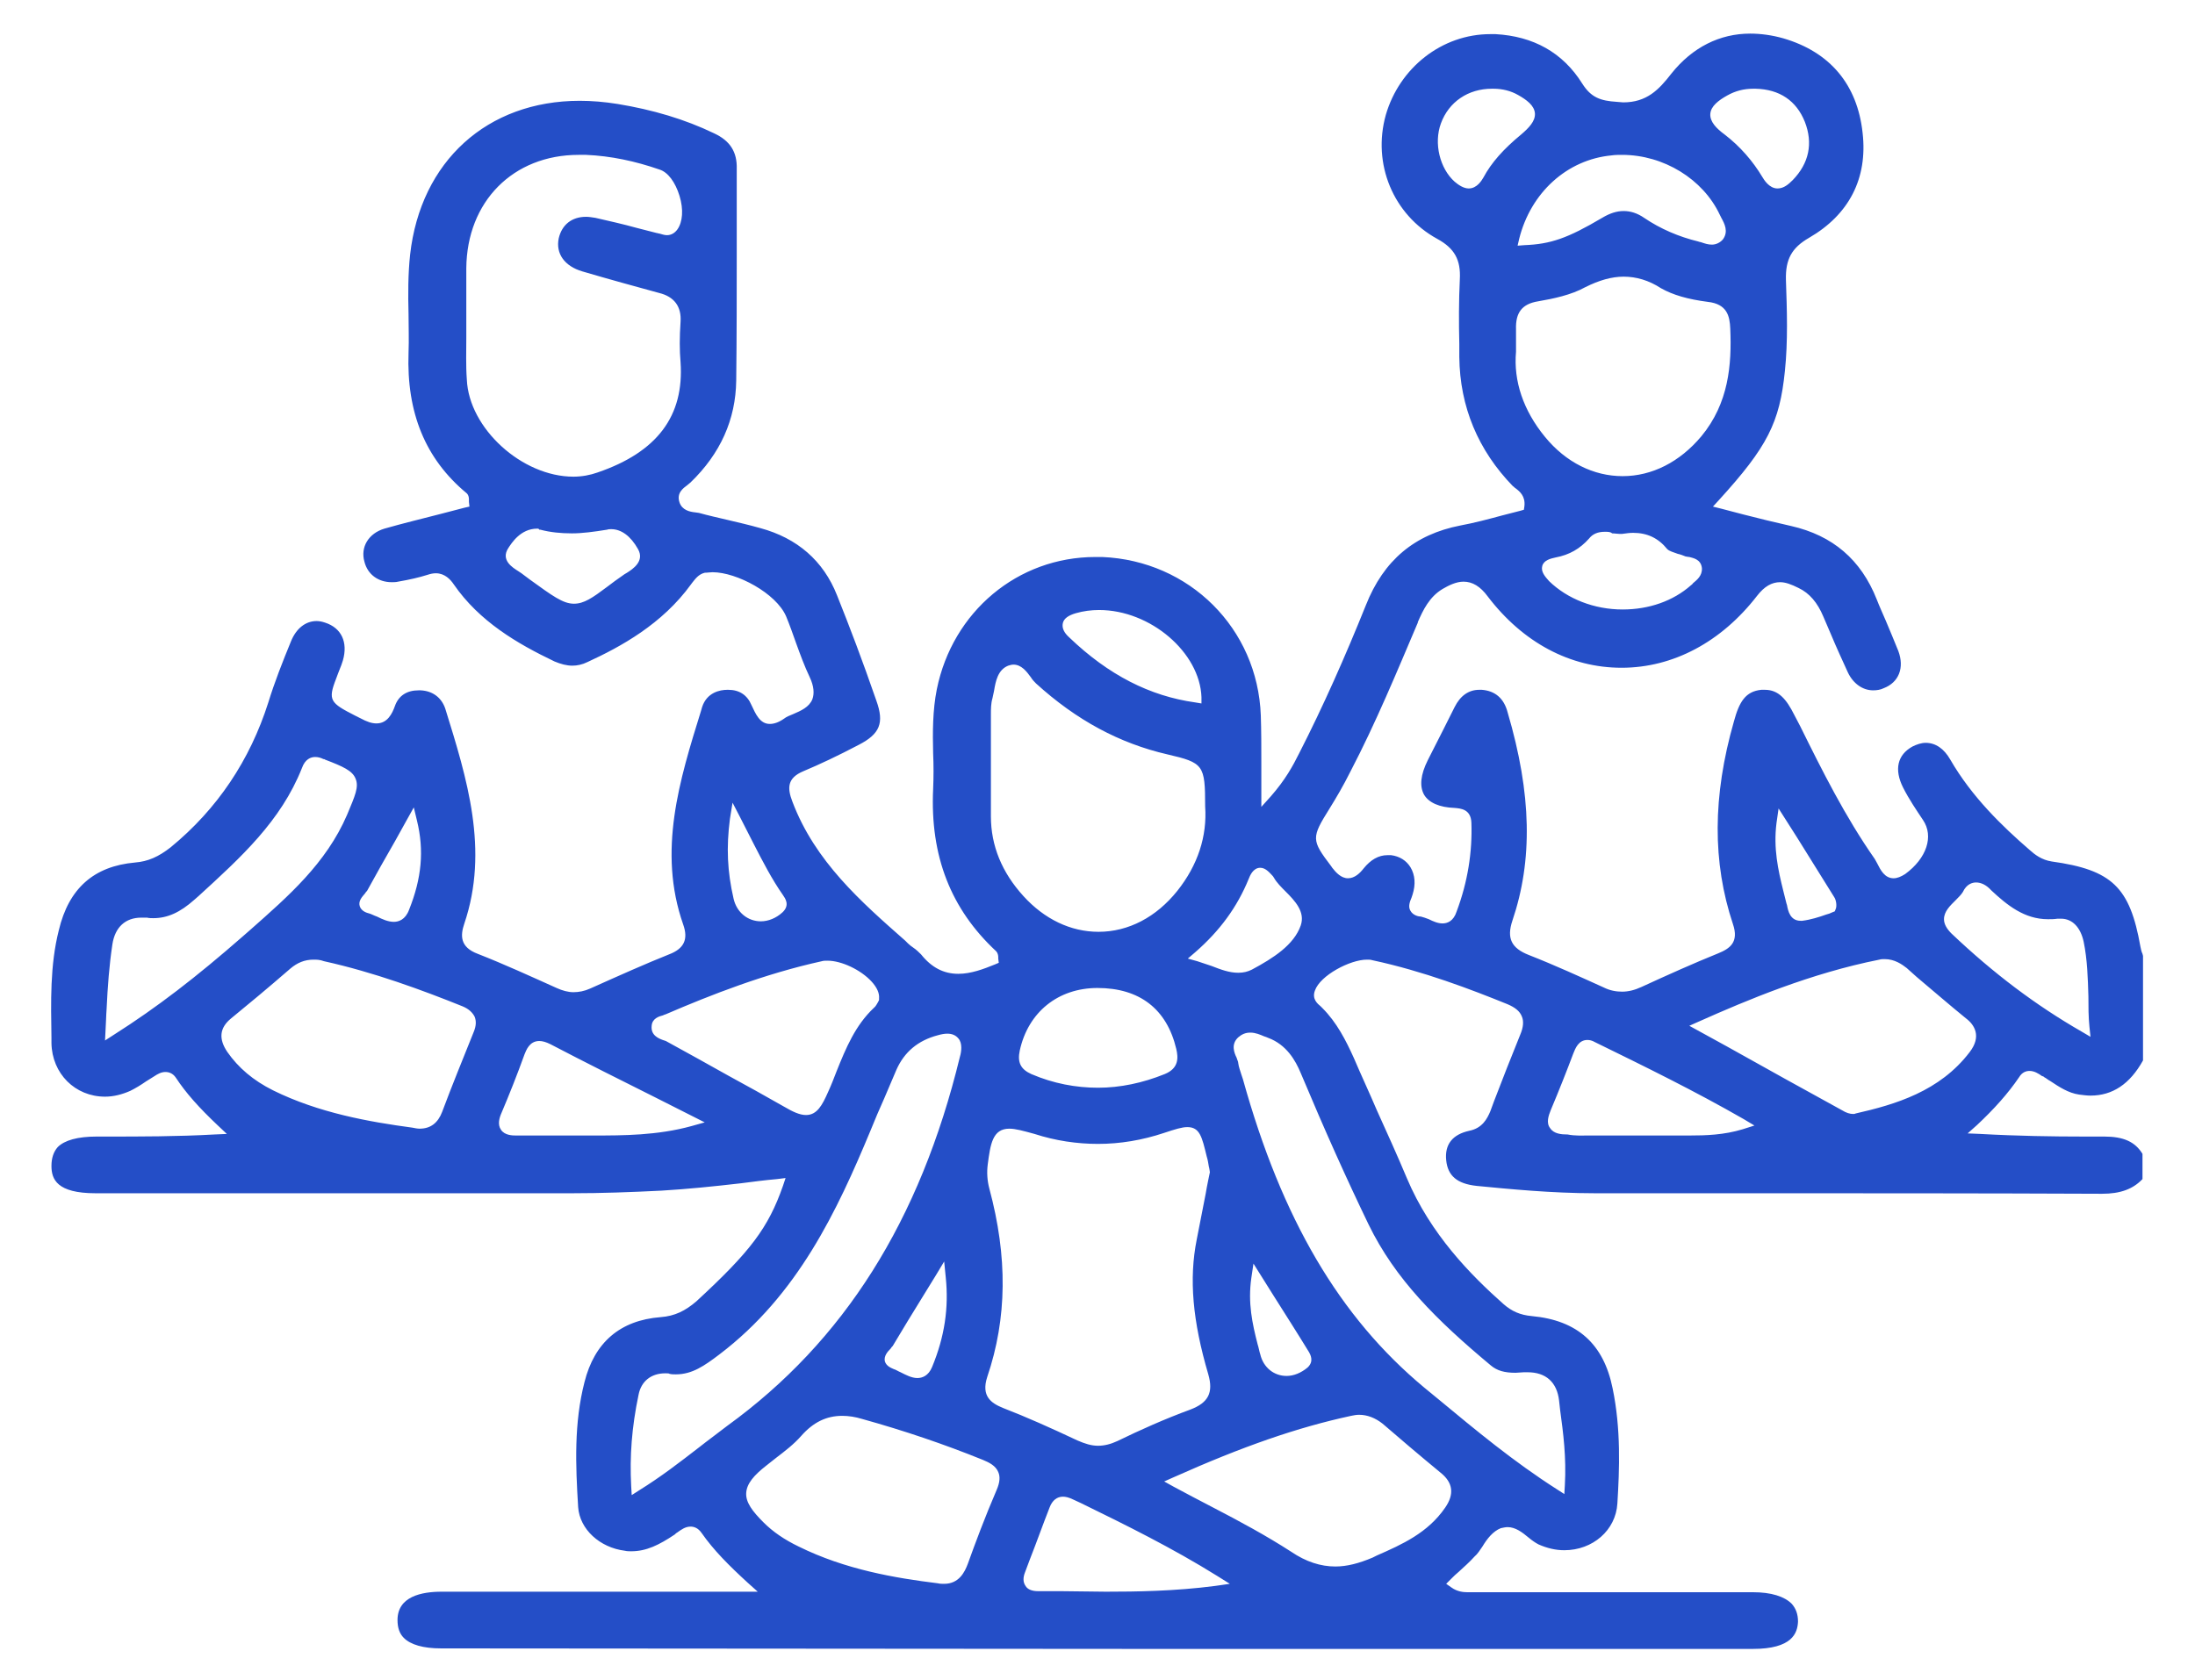 <?xml version="1.0" encoding="utf-8"?>
<!-- Generator: Adobe Illustrator 26.1.0, SVG Export Plug-In . SVG Version: 6.00 Build 0)  -->
<svg version="1.1" id="Layer_1" xmlns="http://www.w3.org/2000/svg" xmlns:xlink="http://www.w3.org/1999/xlink" x="0px" y="0px"
	 viewBox="0 0 418 320" style="enable-background:new 0 0 418 320;" xml:space="preserve">
<style type="text/css">
	.st0{fill:#244EC7;}
</style>
<g>
	<path class="st0" d="M84,314c-3.4,0-5.8-0.7-7.1-2c-0.8-0.8-1.2-1.9-1.2-3.4c0-4.5,4.6-5.4,8.4-5.4c8.1,0,16.2,0,24.3,0l35.9,0
		l-1.9-1.7c-3.6-3.3-6.5-6.2-8.8-9.5c-0.7-1-1.5-1.2-2.1-1.2c-1,0-1.8,0.6-2.5,1.1c-0.2,0.1-0.3,0.2-0.5,0.4c-3,2-5.4,3.2-8.3,3.2
		c-0.4,0-0.8,0-1.2-0.1c-4.8-0.6-8.6-4.1-8.9-8.3c-0.5-8.1-0.8-16,1.2-23.8c1.9-7.6,6.8-11.8,14.5-12.4c2.7-0.2,4.7-1.2,6.8-3
		c10.3-9.5,13.7-14,16.5-22l0.5-1.5l-1.6,0.2c-2.3,0.2-4.6,0.5-6.9,0.8c-5.2,0.6-10.1,1.1-15.1,1.4c-5.9,0.3-11.6,0.5-17.1,0.5
		c-15.1,0-30.2,0-45.4,0l-45.3,0c-7.4,0-8.4-2.7-8.4-5.2c0-1.5,0.4-2.7,1.2-3.6c1.3-1.3,3.8-2,7.4-2l1.7,0c6.7,0,13.7,0,20.8-0.4
		l2.3-0.1l-1.7-1.6c-3.6-3.4-6.1-6.2-8-9.1c-0.6-0.9-1.4-1.1-2-1.1c-0.8,0-1.5,0.4-2.1,0.8c-0.5,0.3-1.1,0.7-1.6,1
		c-1,0.7-2,1.3-3,1.8c-1.6,0.7-3.2,1.1-4.8,1.1c-5.7,0-10.1-4.4-10.2-10.2l0-1c-0.1-6.8-0.3-13.8,1.4-20.5c1.9-8,6.7-12.2,14.5-12.9
		c2.5-0.2,4.5-1.1,6.8-2.9c8.9-7.3,15.1-16.6,18.6-27.6c1.2-3.9,2.7-7.7,4.3-11.6c1-2.5,2.8-3.9,4.9-3.9c0.5,0,1,0.1,1.6,0.3
		c3.1,1,4.4,3.7,3.4,7.2c-0.1,0.3-0.2,0.6-0.3,0.9l-0.2,0.5c-0.3,0.8-0.6,1.5-0.8,2.1c-1.6,4.1-1.1,4.6,3.6,7l1,0.5
		c1.3,0.7,2.2,1,3.1,1c2.1,0,3-1.9,3.5-3.3c0.7-2,2.3-3,4.5-3c0.1,0,0.3,0,0.4,0c2.3,0.1,4,1.4,4.7,3.5c4.1,13.2,8.4,26.9,3.6,41
		c-0.7,2.1-0.9,4.4,2.6,5.7c5.1,2,10.1,4.3,15,6.5c1.1,0.5,2.2,0.8,3.2,0.8c1,0,2.1-0.2,3.2-0.7c5.8-2.6,10.5-4.7,15-6.5
		c2.9-1.1,3.7-2.9,2.7-5.7c-4.9-14-0.7-27.5,3.4-40.7l0.2-0.7c0.9-2.8,3.4-3.3,4.8-3.3l0.2,0c2.1,0,3.6,1,4.4,2.9
		c0.8,1.7,1.6,3.6,3.5,3.6c0.8,0,1.7-0.3,2.7-1c0.5-0.4,1.1-0.6,1.8-0.9c1.4-0.6,3-1.3,3.6-2.8c0.4-1.1,0.3-2.5-0.5-4.2
		c-1-2.1-1.8-4.3-2.6-6.5c-0.6-1.7-1.2-3.4-1.9-5.1c-1.9-4.4-9.4-8.4-14-8.4c-0.5,0-1,0.1-1.5,0.1c-1.2,0.3-1.8,1.2-2.3,1.8
		c-0.1,0.1-0.2,0.3-0.3,0.4c-5.5,7.6-13.4,11.9-19.7,14.8c-1,0.5-2,0.7-2.9,0.7c-1.1,0-2.2-0.3-3.4-0.8c-7.1-3.4-14.3-7.6-19.2-14.7
		c-0.6-0.9-1.7-2.1-3.4-2.1c-0.5,0-1,0.1-1.6,0.3c-1.6,0.5-3.3,0.9-5.6,1.3c-0.4,0.1-0.8,0.1-1.2,0.1c-2.6,0-4.6-1.5-5.2-3.9
		c-0.8-2.8,0.8-5.4,3.8-6.3c3.5-1,7.2-1.9,10.7-2.8c1.5-0.4,3.1-0.8,4.6-1.2l0.9-0.2l-0.1-0.9c0-0.2,0-0.4,0-0.5
		c0-0.4-0.1-0.9-0.5-1.2c-7.8-6.5-11.4-15.3-11-26.7c0.1-2.5,0-5,0-7.4c-0.1-3.7-0.1-7.6,0.3-11.3c2-17.8,14.7-29.3,32.3-29.3
		c2.3,0,4.7,0.2,7.2,0.6c6.7,1.1,12.8,2.9,18.4,5.6c3,1.4,4.4,3.5,4.3,6.8c0,5.2,0,10.3,0,15.5c0,8.1,0,16.5-0.1,24.8
		c-0.1,7.4-3,13.9-8.7,19.4c-0.2,0.2-0.4,0.3-0.6,0.5c-0.8,0.6-2.1,1.5-1.5,3.3c0.5,1.5,2,1.8,3,1.9c0.2,0,0.5,0.1,0.7,0.1
		c1.8,0.5,3.6,0.9,5.3,1.3c2.1,0.5,4.3,1,6.4,1.6c7,1.9,12,6.2,14.6,12.8c2.4,6,4.8,12.3,7.5,20.1c1.5,4.2,0.7,6.3-3.4,8.4
		c-4,2.1-7.4,3.7-10.5,5c-3.1,1.3-3.1,3.2-2.1,5.8c4.3,11.4,13.1,19.1,21.5,26.5l0.5,0.5c0.3,0.3,0.7,0.6,1,0.8
		c0.6,0.4,1.1,0.9,1.5,1.3c2,2.5,4.3,3.7,7.1,3.7c2.4,0,4.8-0.9,7-1.8l0.7-0.3l-0.1-0.8c0-0.1,0-0.2,0-0.3c0-0.3-0.1-0.8-0.4-1.1
		c-8.6-8-12.6-18.1-12-30.9c0.1-2.3,0.1-4.6,0-6.8c-0.1-4-0.1-8.2,0.7-12.2c3-14.8,15.4-25.2,30.2-25.2c0.4,0,0.9,0,1.3,0
		c16.6,0.7,29.6,13.6,30.2,30.2c0.1,3,0.1,6,0.1,9.4c0,1.7,0,3.4,0,5.3v2.7l1.8-2c2.8-3.2,4.2-5.8,5.4-8.2c4.6-9,8.8-18.5,12.7-28.2
		c3.4-8.6,9.3-13.5,18-15.2c2.7-0.5,5.3-1.2,7.9-1.9c1.2-0.3,2.3-0.6,3.5-0.9l0.7-0.2l0.1-0.7c0.2-1.9-0.9-2.8-1.7-3.4
		c-0.2-0.1-0.3-0.3-0.5-0.4c-6.6-6.8-10.1-15.1-10.2-24.6l0-2.5c-0.1-4-0.1-8.2,0.1-12.3c0.2-3.7-1-5.9-4.3-7.7
		c-8.4-4.6-12.4-14.3-9.8-23.6c2.6-9,10.7-15.4,19.9-15.4c0.3,0,0.7,0,1,0c7.2,0.4,12.8,3.5,16.5,9.4c1.7,2.7,3.5,3.3,6.6,3.5
		c0.4,0,0.8,0.1,1.2,0.1c4.5,0,6.8-2.4,9.2-5.5c4-5,9.2-7.6,15-7.6c2,0,4.2,0.3,6.3,0.9c8.9,2.6,14.1,8.8,15.1,18
		c1,8.7-2.6,15.6-10.2,20c-3.3,1.9-4.5,4.1-4.4,8c0.2,5.8,0.4,11.7-0.2,17.4c-1,9.8-3.3,14.4-12.6,24.6l-1.1,1.2l1.6,0.4
		c1.4,0.4,2.8,0.7,4.2,1.1c3.1,0.8,6,1.5,9.1,2.2c7.9,1.8,13.3,6.4,16.3,14c0.5,1.3,1.1,2.6,1.7,4c0.8,1.9,1.6,3.8,2.4,5.8
		c1.2,3.2,0.1,6-2.8,7.1c-0.6,0.3-1.3,0.4-2,0.4c-2,0-3.8-1.3-4.8-3.4c-1.1-2.4-2.2-4.8-3.2-7.2c-0.5-1.2-1-2.3-1.5-3.5
		c-1.1-2.6-2.6-4.4-4.7-5.4c-1.4-0.7-2.5-1.1-3.5-1.1c-1.6,0-3,0.8-4.4,2.6c-6.8,8.8-16,13.7-25.8,13.7c-9.8,0-18.8-4.8-25.5-13.6
		c-1.4-1.9-2.9-2.8-4.6-2.8c-1.4,0-2.8,0.7-4,1.4c-2.5,1.5-3.7,4-4.7,6.3l0,0.1c-4,9.4-8,19.1-12.8,28.3c-1.4,2.8-2.7,5-4,7.1
		c-3.5,5.6-3.5,6,0.3,11l0.2,0.3c0.7,0.9,1.7,2,3,2c1.3,0,2.3-1,3-1.9c1.3-1.6,2.8-2.5,4.5-2.5c0.2,0,0.5,0,0.7,0
		c1.6,0.2,2.9,1,3.7,2.3c0.9,1.5,1,3.3,0.4,5.2c-0.1,0.2-0.1,0.4-0.2,0.6c-0.3,0.7-0.7,1.7-0.2,2.5c0.5,0.9,1.6,1.1,2,1.1
		c0.4,0.1,1,0.3,1.5,0.5c0.8,0.4,1.7,0.8,2.6,0.8c0.9,0,2.1-0.4,2.7-2.3c2.1-5.6,3-11.3,2.8-16.9c-0.1-2.6-2.1-2.7-3.2-2.8
		c-2.9-0.1-4.9-1-5.8-2.5c-0.9-1.6-0.7-3.8,0.7-6.6c1.1-2.1,5.1-10.1,5.1-10.1c1.1-2.2,2.7-3.3,4.7-3.3c0.2,0,0.4,0,0.5,0
		c2.5,0.2,4.2,1.6,4.9,4.3c4.6,15.6,4.8,28.2,0.9,39.7c-1.1,3.3-0.2,5.2,3.1,6.5c5.1,2,10.1,4.3,14.3,6.2c1.2,0.6,2.4,0.8,3.5,0.8
		c1.2,0,2.4-0.3,3.7-0.9c5-2.3,9.9-4.5,14.6-6.4c2.2-0.9,4-2.1,2.8-5.6c-3.9-11.7-3.9-24.3,0.2-38.6c1-3.7,2.2-5.7,5.2-6
		c0.2,0,0.5,0,0.7,0c2.6,0,4.1,1.8,5.6,4.8l1.1,2.1c4.2,8.5,8.6,17.3,14.2,25.3c0.1,0.2,0.3,0.5,0.5,0.9c0.6,1.2,1.4,2.8,3.1,2.8
		c0.7,0,1.4-0.3,2.2-0.8c4.1-3,5.5-7.2,3.4-10.3c-1.2-1.8-2.7-4-3.8-6.2c-1.7-3.4-1.1-6.2,1.8-7.8c0.8-0.4,1.7-0.7,2.5-0.7
		c1.9,0,3.5,1.1,4.7,3.2c4.1,7.1,9.9,12.7,15.1,17.2c1,0.9,2.3,1.9,4.2,2.2c11.5,1.6,14.9,4.9,16.9,16.2c0.1,0.5,0.2,1,0.4,1.4
		c0,0.1,0.1,0.3,0.1,0.4V202c-2.5,4.5-5.8,6.7-10,6.7c-0.7,0-1.4-0.1-2.2-0.2c-2-0.3-3.7-1.4-5.5-2.6c-0.4-0.2-0.7-0.5-1.1-0.7
		c-0.1-0.1-0.2-0.2-0.4-0.2c-0.7-0.5-1.5-1-2.4-1c-0.6,0-1.4,0.2-2,1.2c-2.1,3.1-4.8,6.1-8,9.1l-1.8,1.6l2.4,0.1
		c7.1,0.4,13.9,0.5,19.6,0.5c1.3,0,2.7,0,4,0c3.7,0,5.9,1,7.3,3.3v4.8c-1.8,1.9-4.2,2.8-7.7,2.8c-23-0.1-46.4-0.1-69-0.1
		c-9.2,0-18.4,0-27.6,0c-8.2,0-16.3-0.8-22.5-1.4c-3.7-0.4-5.5-1.9-5.8-4.9c-0.3-3,1.2-4.9,4.4-5.6c2.5-0.5,3.4-2.3,4-3.7l0.7-1.9
		c1.6-4.2,3.3-8.5,5-12.7c0.6-1.4,0.7-2.6,0.3-3.5c-0.4-1-1.3-1.7-2.7-2.3c-6.9-2.8-16-6.3-25.8-8.4c-0.3-0.1-0.6-0.1-1-0.1
		c-3.2,0-8.9,3-9.9,5.9c-0.6,1.6,0.5,2.5,1.1,3c0.1,0.1,0.2,0.2,0.3,0.3c2.8,2.8,4.5,6.2,6,9.5c1.4,3.3,3,6.7,4.4,10
		c1.9,4.2,3.9,8.6,5.7,12.9c4.5,10.7,12.2,18.5,18.4,24c1.6,1.4,3.2,2.1,5.4,2.3c8.7,0.8,13.7,5.3,15.4,13.8
		c1.6,7.7,1.3,15.4,0.9,21.9c-0.3,5.1-4.7,8.9-10.1,8.9c-1.7,0-3.3-0.4-4.9-1.1c-0.6-0.3-1.3-0.8-1.9-1.3c-1.2-1-2.5-2-4-2
		c-0.4,0-0.8,0.1-1.3,0.2c-1.5,0.6-2.6,2-3.5,3.5c-0.5,0.7-0.9,1.4-1.5,1.9c-0.9,1-1.9,1.9-3,2.9c-0.5,0.4-1,0.9-1.5,1.4l-0.9,0.9
		l1,0.7c1.1,0.8,2.3,0.9,3,0.9c0.4,0,0.7,0,1.1,0c0.3,0,0.6,0,0.9,0c10.7,0,21.4,0,32.1,0c6.8,0,13.5,0,20.3,0c3.5,0,6,0.8,7.4,2.2
		c0.8,0.9,1.2,2,1.2,3.4c-0.1,2.2-1.1,5.2-8.6,5.2l-115.8,0L84,314z M202.4,285.1c-1.1,0-2,0.7-2.5,2c-1.3,3.3-2.5,6.7-3.8,10
		l-0.9,2.4c-0.4,1-0.4,1.9,0.1,2.6c0.4,0.7,1.3,1,2.4,1c1.5,0,2.9,0,4.4,0c2.8,0,5.7,0.1,8.5,0.1c0,0,0,0,0,0
		c5.7,0,13.2-0.1,20.8-1.1l2.8-0.4l-2.4-1.5c-8.5-5.3-17.4-9.7-26-13.9l-1.3-0.6C203.5,285.2,202.9,285.1,202.4,285.1z M160.4,269.7
		c-3,0-5.5,1.2-7.8,3.8c-1.4,1.6-3.1,2.9-4.8,4.2c-0.6,0.5-1.3,1-1.9,1.5c-2.3,1.8-3.7,3.4-3.8,5.2c-0.1,1.8,1.2,3.5,3.3,5.6
		c1.8,1.8,4,3.3,6.7,4.6c8.9,4.4,18.4,6,26.5,7c0.4,0.1,0.8,0.1,1.2,0.1c2.8,0,3.9-2.2,4.5-3.8c1.4-3.9,3.3-9,5.5-14.1
		c0.6-1.4,0.7-2.5,0.3-3.4c-0.5-1.2-1.7-1.8-2.9-2.3c-7.4-3-15.1-5.6-23-7.8C162.9,269.9,161.6,269.7,160.4,269.7z M258.8,269.5
		c-0.5,0-1,0.1-1.5,0.2c-10.2,2.2-20.6,5.8-33.8,11.7l-1.8,0.8l1.8,1c2.4,1.3,4.9,2.6,7.2,3.8c5.4,2.8,10.4,5.5,15.2,8.6
		c2.8,1.9,5.6,2.8,8.4,2.8c2.2,0,4.5-0.6,7.1-1.7l0.8-0.4c4.8-2.1,9.7-4.3,13-9.1c1.8-2.6,1.5-4.8-0.9-6.7c-4-3.3-8-6.7-11-9.3
		C261.9,270.1,260.4,269.5,258.8,269.5z M238.1,196.7c-0.9,0-1.6,0.3-2.3,0.9c-1.4,1.3-0.8,2.9-0.3,3.9c0.1,0.4,0.3,0.7,0.3,1
		c0.1,0.8,0.4,1.5,0.6,2.2c0.1,0.3,0.2,0.6,0.3,0.9c7.4,26.6,18.4,45.3,34.5,58.7l2.8,2.3c7,5.8,14.2,11.8,22.5,17.1l1.4,0.9
		l0.1-1.7c0.3-5.3-0.3-9.9-0.9-14.3l-0.2-1.8c-0.4-3.5-2.5-5.4-6-5.4c-0.2,0-0.5,0-0.7,0c-0.5,0-1.1,0.1-1.6,0.1
		c-2.1,0-3.5-0.4-4.7-1.4c-10.3-8.6-18.2-16.4-23.3-26.9c-4.1-8.5-8.2-17.6-12.9-28.8c-1-2.4-2.7-5.4-6.2-6.7
		c-0.2-0.1-0.5-0.2-0.8-0.3C240,197.1,239.1,196.7,238.1,196.7z M126.7,261.6c-2.7,0-4.6,1.5-5.1,4.1c-1.3,6.2-1.7,11.7-1.4,17.4
		l0.1,1.7l1.4-0.9c4.2-2.6,7.8-5.4,11.3-8.1c1.9-1.5,3.7-2.8,5.5-4.2c22.2-16.1,36.7-39,44.3-70.3c0.3-1,0.5-2.6-0.3-3.5
		c-0.5-0.6-1.2-0.9-2.1-0.9c-0.5,0-1.1,0.1-1.8,0.3c-3.8,1-6.4,3.2-7.9,6.6c-0.8,1.8-1.5,3.6-2.3,5.4c-0.9,2-1.8,4.1-2.6,6.1
		c-6.4,15.4-13.9,31.4-28.8,42.7c-2.9,2.2-5.2,3.8-8.3,3.8c-0.4,0-0.8,0-1.2-0.1C127.4,261.6,127.1,261.6,126.7,261.6z M192.2,215
		c-3.2,0-3.6,3-4.1,6.8c-0.2,1.5-0.1,3.1,0.3,4.6c3.5,13,3.4,24.7-0.4,35.9c-1.2,3.7,0.8,5,3,5.9c4.4,1.7,9.1,3.8,14.2,6.2
		c1.4,0.6,2.6,1,3.9,1c0,0,0,0,0,0c1.2,0,2.4-0.3,3.7-0.9c4.3-2.1,9-4.2,13.9-6c3.4-1.3,4.4-3.2,3.4-6.7c-3-10.2-3.7-18.2-2.2-25.7
		c0.6-2.9,1.1-5.8,1.7-8.7c0.2-1.3,0.8-4.1,0.8-4.1s-0.1-0.8-0.2-1.1c-0.1-0.6-0.2-1.3-0.4-1.9c-0.9-3.7-1.3-5.6-3.7-5.6
		c-1,0-2.3,0.4-4.4,1.1c-4.2,1.4-8.4,2.1-12.6,2.1c-4,0-8.1-0.6-12.1-1.9C194.8,215.4,193.4,215,192.2,215z M178.3,242.8
		c-0.8,1.3-1.6,2.6-2.4,3.9c-2.1,3.4-4,6.5-5.9,9.7c-0.1,0.1-0.3,0.3-0.4,0.5c-0.6,0.6-1.3,1.4-1.1,2.4c0.3,1,1.3,1.3,1.7,1.5
		c0.4,0.1,0.8,0.4,1.3,0.6c1,0.5,2.1,1.1,3.2,1.1l0,0c0.9,0,2.1-0.4,2.8-2.1c2.4-5.8,3.2-11.3,2.6-17.1l-0.3-3L178.3,242.8z
		 M238.3,243.4c-0.7,4.8,0.2,8.8,1.2,12.7c0.2,0.6,0.3,1.3,0.5,1.9c0.6,2.5,2.6,4.1,5,4.1c0,0,0,0,0,0c1.4,0,2.8-0.6,4-1.6
		c1.3-1.2,0.5-2.5,0.3-2.9c-2.2-3.6-4.5-7.2-6.9-11l-3.7-5.9L238.3,243.4z M99.2,216.3c1.1,0,2.2,0,3.3,0c1.1,0,2.2,0,3.3,0
		c0.5,0,0.9,0,1.4,0c1.5,0,2.9,0,4.4,0l1.6,0c5.3,0,12,0,18.5-1.8l2.5-0.7l-9.3-4.7c-6.6-3.3-13.4-6.7-20.1-10.2
		c-0.8-0.4-1.5-0.6-2.1-0.6c-1.9,0-2.5,1.8-2.8,2.5c-1.4,3.9-3,7.9-4.4,11.2c-0.4,0.9-0.8,2.2-0.1,3.2c0.7,1.1,2.3,1.1,2.8,1.1
		l0.1,0C98.5,216.3,98.8,216.3,99.2,216.3z M302.8,216.3c1.7,0,3.3,0,5,0c1.7,0,3.4,0,5,0c1.6,0,3.2,0,4.9,0c0.4,0,0.8,0,1.2,0
		l2.9,0c3,0,6.5-0.1,10.1-1.2l2.2-0.7l-2-1.2c-9.4-5.4-18.8-10-28.4-14.7c-0.5-0.3-1-0.4-1.4-0.4c-1.7,0-2.3,1.6-2.7,2.6
		c-1.2,3.2-2.7,7-4.3,10.8c-0.4,1-0.9,2.4-0.1,3.4c0.7,1.1,2.2,1.2,3.2,1.2l0.1,0C300,216.4,301.4,216.3,302.8,216.3z M59.7,182.8
		c-1.7,0-3.1,0.6-4.4,1.7c-4.5,3.9-8,6.8-11.3,9.5c-2.2,1.8-2.4,3.9-0.7,6.4c2.1,3,4.9,5.4,8.7,7.3c8.7,4.3,18.3,6,26.5,7.1
		c0.5,0.1,1,0.2,1.4,0.2c2.1,0,3.5-1.1,4.3-3.2c1.9-5.1,4-10.2,6-15.2c0.5-1.2,0.5-2.1,0.2-2.9c-0.4-0.8-1.1-1.5-2.3-2
		c-7.7-3.1-16.9-6.5-26.4-8.6C60.9,182.8,60.3,182.8,59.7,182.8z M157.6,183c-0.4,0-0.8,0-1.1,0.1c-10.9,2.4-21.1,6.4-29.7,10.1
		c-0.2,0.1-0.4,0.1-0.5,0.2c-0.8,0.2-2.1,0.6-2.2,2c-0.2,1.8,1.3,2.4,2.1,2.7c0.2,0.1,0.4,0.1,0.6,0.2c4,2.2,8,4.4,11.9,6.6
		c3.5,1.9,7.1,3.9,10.6,5.9c1.7,1,3,1.6,4.2,1.6h0c2.1,0,3.1-1.9,4.2-4.4c0.6-1.3,1.1-2.6,1.6-3.9c1.8-4.5,3.6-8.8,7.1-12.1
		c0.4-0.3,0.6-0.8,0.8-1.1c0-0.1,0.1-0.1,0.1-0.2l0.1-0.2l0-0.3c0.1-1-0.4-2.1-1.4-3.2C163.9,184.7,160.2,183,157.6,183z
		 M358.9,182.7c-0.3,0-0.7,0-1,0.1c-13.1,2.6-25.2,7.7-34.4,11.8l-1.8,0.8l7.1,3.9c7.5,4.2,14.7,8.2,22,12.2
		c0.8,0.5,1.5,0.7,2.1,0.7c0.2,0,0.3,0,0.5-0.1c7.5-1.7,16-4.2,21.7-11.7c2.3-3,0.9-5.2-0.7-6.4c-3.2-2.6-6.3-5.3-9.4-7.9l-1.9-1.7
		C362.2,183.7,360.8,182.7,358.9,182.7z M209,188.2c-7.5,0-13.2,4.6-14.8,11.9c-0.5,2.3,0.2,3.6,2.2,4.5c4.2,1.8,8.5,2.6,12.7,2.6
		c4.2,0,8.5-0.9,12.7-2.6c2.7-1.1,2.6-3.1,2.2-4.8C222.2,192.2,217,188.2,209,188.2L209,188.2z M26.9,174.8c-3,0-5,1.8-5.5,5.1
		c-0.6,4-0.9,8-1.1,12.3c-0.1,1.3-0.1,2.6-0.2,4l-0.1,2l1.7-1.1c8.2-5.2,15.7-11,24.5-18.7l1.6-1.4c7-6.2,14.3-12.5,18.3-21.8
		c1.5-3.6,2.3-5.3,1.6-6.9c-0.6-1.5-2.4-2.3-5.8-3.6c-0.1-0.1-0.2-0.1-0.3-0.1c-0.6-0.3-1.1-0.4-1.6-0.4c-0.8,0-1.9,0.4-2.5,2.1
		c-4,10.1-11.6,17-19.7,24.4l-0.8,0.7c-2.7,2.4-5.1,3.5-7.8,3.5c-0.4,0-0.8,0-1.2-0.1C27.5,174.8,27.2,174.8,26.9,174.8z
		 M376.3,168.1c-0.7,0-1.8,0.3-2.5,1.8c-0.3,0.5-0.8,1-1.4,1.6c-1,1-2.2,2.1-2.2,3.6c0,0.9,0.5,1.8,1.4,2.7
		c8,7.6,16.1,13.7,24.8,18.7l1.7,1l-0.2-1.9c-0.2-1.9-0.2-3.9-0.2-5.8c-0.1-3.4-0.2-7-0.9-10.4c-0.6-2.8-2.2-4.4-4.3-4.4
		c-0.2,0-0.4,0-0.7,0c-0.6,0.1-1.2,0.1-1.8,0.1c-4.5,0-7.8-2.7-10.8-5.5C378.3,168.6,377.3,168.1,376.3,168.1z M240,165.3
		c-1.4,0-2,1.6-2.2,2.1c-2.2,5.4-5.5,9.9-10.2,14l-1.4,1.2l1.8,0.5c0.9,0.3,1.8,0.6,2.7,0.9c1.8,0.7,3.4,1.3,5.1,1.3h0
		c1,0,1.8-0.2,2.6-0.6c4.1-2.2,8-4.7,9.3-8.4c0.9-2.6-1.1-4.7-2.9-6.5c-0.8-0.8-1.7-1.7-2.2-2.6c-0.1-0.1-0.1-0.2-0.2-0.3
		C241.9,166.4,241.1,165.3,240,165.3z M193,126.6c-0.3,0-0.7,0.1-1,0.2c-2,0.8-2.4,3-2.7,4.8c-0.1,0.5-0.2,1-0.3,1.4
		c-0.3,1-0.3,2.1-0.3,3.1l0,1c0,6,0,12.3,0,18.4c0,5.6,2.1,10.7,6.2,15.2c4,4.4,9,6.8,14.3,6.8h0c5.7,0,11-2.8,15-7.8
		c3.9-4.9,5.7-10.4,5.3-16.1c0-7.9-0.3-8.3-7.2-9.9c-9.1-2.1-17.3-6.5-25-13.5c-0.3-0.3-0.7-0.7-1-1.2
		C195.5,127.9,194.5,126.6,193,126.6z M75.3,160.1c-1.9,3.3-3.7,6.5-5.4,9.6c-0.1,0.1-0.3,0.3-0.4,0.5c-0.5,0.6-1.3,1.4-1,2.4
		c0.3,1,1.4,1.3,1.8,1.4c0.4,0.1,0.9,0.4,1.5,0.6c1,0.5,2.1,1,3.2,1h0c0.9,0,2.2-0.4,2.9-2.3c2.4-6,2.9-11.3,1.5-17l-0.6-2.5
		C78.7,154,76,158.8,75.3,160.1z M139,156c-0.7,5.4-0.5,10,0.7,15.2c0.6,2.6,2.7,4.3,5.2,4.3c1.4,0,2.9-0.6,4.1-1.7
		c1.5-1.4,0.5-2.7,0.1-3.3c-2.1-3-3.8-6.3-5.6-9.8c-0.8-1.6-1.7-3.3-2.6-5.1l-1.4-2.7L139,156z M338.3,156.8
		c-0.6,4.8,0.3,8.9,1.3,12.9c0.2,0.8,0.4,1.6,0.6,2.4l0.1,0.3c0.2,1.1,0.6,3,2.6,3c0.1,0,0.2,0,0.3,0c1.6-0.2,3.2-0.7,4.6-1.2
		c0.4-0.1,0.7-0.2,1.1-0.4l0.5-0.2l0.2-0.5c0.2-0.5,0.1-1.6-0.3-2.2c-2.3-3.7-4.6-7.4-7.1-11.4l-3.5-5.5L338.3,156.8z M209.3,116.2
		c-1.5,0-3,0.2-4.4,0.6c-1.4,0.4-2.3,1-2.5,1.9c-0.2,0.9,0.2,1.8,1.2,2.7c7.5,7.2,15.4,11.2,24,12.4l1.2,0.2l0-1.2
		C228.5,124.3,219.1,116.2,209.3,116.2z M305.6,101.3c-1.3,0-2.3,0.4-3,1.3c-1.7,1.9-3.7,3.1-6.4,3.6c-0.9,0.2-2.2,0.5-2.5,1.6
		c-0.3,1.1,0.5,2,1.3,2.9c3.5,3.4,8.6,5.4,14,5.4c5,0,9.6-1.6,13-4.6c0.1-0.1,0.3-0.2,0.4-0.4c0.7-0.6,1.8-1.4,1.7-2.9
		c-0.2-1.7-1.7-1.9-2.4-2.1c-0.3,0-0.5-0.1-0.7-0.1c-0.5-0.2-1-0.4-1.5-0.5c-0.8-0.3-1.6-0.5-2-0.9c-1.7-2.1-3.8-3.1-6.5-3.1
		c-0.7,0-1.3,0.1-2.1,0.2c-0.2,0-0.3,0-0.5,0c-0.4,0-0.9-0.1-1.4-0.1C306.7,101.3,306.2,101.3,305.6,101.3z M102.3,100.7
		c-3.2,0-4.9,2.8-5.5,3.7c-1.5,2.3,0.8,3.7,1.9,4.4c0.2,0.1,0.4,0.3,0.6,0.4l1.6,1.2c4.3,3.1,6.3,4.6,8.4,4.6c1.9,0,3.5-1.1,6.3-3.2
		c0.9-0.7,2-1.5,3.3-2.4c0.2-0.1,0.3-0.2,0.5-0.3c1.1-0.7,3.4-2.2,2.1-4.5c-1.4-2.5-3.2-3.8-5.1-3.8c-0.3,0-0.5,0-0.8,0.1
		c-2.5,0.4-4.7,0.7-6.7,0.7c-2.1,0-4.1-0.2-6-0.7l-0.1,0l-0.1,0C102.6,100.7,102.5,100.7,102.3,100.7z M88.8,61.5c0,0.9,0,1.8,0,2.7
		c0,2.7-0.1,5.4,0.1,8.1c0.4,9.3,10.5,18.5,20.3,18.5c0,0,0,0,0,0c1.6,0,3.2-0.3,4.6-0.8c11.4-3.9,16.5-10.8,15.8-21
		c-0.2-2.3-0.2-4.7,0-7.7c0.2-2.9-1.2-4.8-4.1-5.5c-4.4-1.2-9.5-2.6-14.6-4.1c-3.4-1-5.1-3.4-4.5-6.3c0.6-2.6,2.5-4.1,5.2-4.1
		c0.6,0,1.1,0.1,1.8,0.2c2.6,0.6,5.3,1.2,7.8,1.9c1.3,0.3,2.6,0.7,3.9,1c0.2,0,0.3,0.1,0.5,0.1c0.4,0.1,0.9,0.3,1.4,0.3
		c0.8,0,1.5-0.4,2-1.1c1-1.4,1.2-3.8,0.4-6.4c-0.8-2.6-2.2-4.5-3.8-5c-4.6-1.6-9.3-2.6-14-2.8c-0.5,0-1,0-1.4,0
		c-12.5,0-21.3,8.9-21.4,21.6c0,2.1,0,4.3,0,6.4L88.8,61.5L88.8,61.5z M309.2,52.7c-2.3,0-4.7,0.7-7.3,2c-2.7,1.5-6.1,2.2-9,2.7
		c-3.1,0.5-4.3,2.2-4.2,5.3c0,0.7,0,1.5,0,2.5c0,0.5,0,1.1,0,1.8c-0.5,5.6,1.4,11.2,5.5,16.2c4,4.9,9.3,7.5,14.8,7.5
		c5.6,0,10.9-2.7,15-7.6c5.2-6.3,5.8-13.6,5.5-20.5c-0.1-2.4-0.6-4.7-4.3-5.1c-3.8-0.5-6.6-1.3-8.9-2.6
		C314,53.4,311.6,52.7,309.2,52.7z M308.9,29.5c-0.7,0-1.3,0-2,0.1c-8.5,0.8-15.4,7.1-17.6,15.9l-0.3,1.3l1.3-0.1
		c5-0.2,8.2-1.3,14.8-5.2c1.5-0.9,2.8-1.3,4.1-1.3c1.3,0,2.6,0.4,3.9,1.3c3.1,2.1,6.6,3.6,10.3,4.5c0.2,0.1,0.5,0.1,0.7,0.2
		c0.6,0.2,1.2,0.4,1.9,0.4c0.8,0,1.6-0.4,2.1-1c1.1-1.5,0.3-3-0.3-4.1c-0.1-0.2-0.2-0.4-0.3-0.6C324.3,34.1,316.8,29.5,308.9,29.5z
		 M284.1,16.9c-4.5,0-8.2,2.5-9.7,6.6c-1.4,3.8-0.2,8.6,2.6,11.1c0.7,0.6,1.7,1.3,2.7,1.3c1.6,0,2.5-1.6,2.8-2.1
		c1.5-2.8,3.8-5.4,7.2-8.2c1.4-1.2,2.7-2.5,2.6-4c-0.1-1.5-1.6-2.6-3.2-3.5c-1.4-0.8-3-1.2-4.7-1.2
		C284.4,16.9,284.2,16.9,284.1,16.9L284.1,16.9z M333.9,16.9c-1.8,0-3.4,0.4-5,1.3c-1.6,0.9-3.1,2-3.2,3.5c-0.1,1.5,1.2,2.8,2.7,3.9
		c3,2.3,5.4,5.1,7.2,8.1c0.3,0.5,1.3,2.2,2.9,2.2c1.2,0,2.1-0.8,2.9-1.6c3.1-3.2,3.9-7,2.3-11.1c-1.6-4-4.8-6.2-9.4-6.3
		C334.2,16.9,334,16.9,333.9,16.9z"/>
</g>
</svg>
